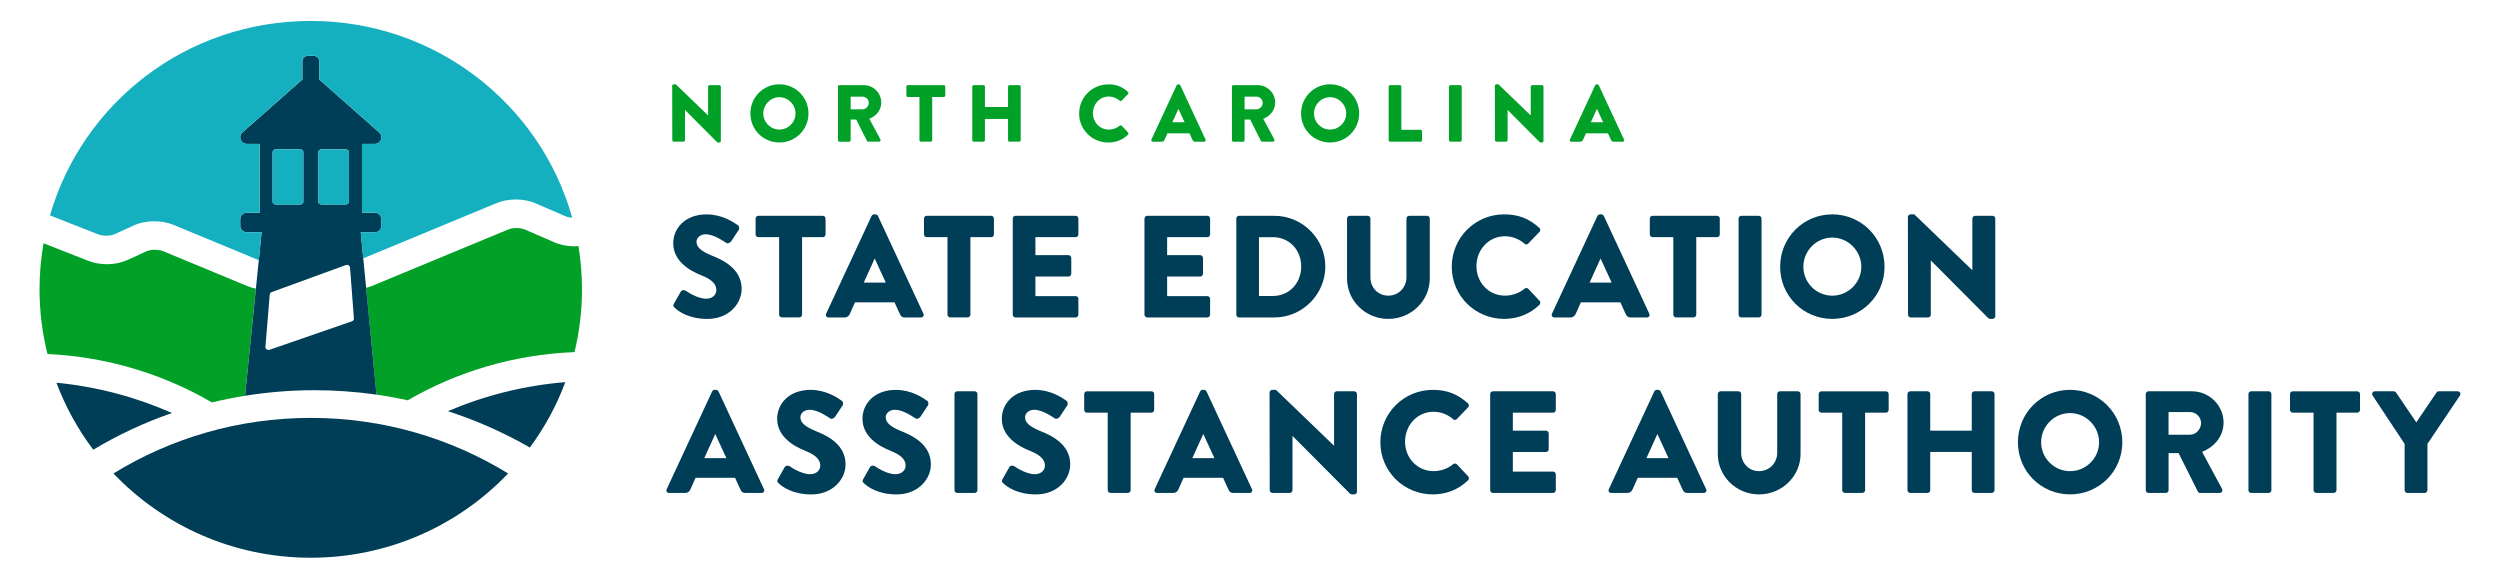 <?xml version="1.0" encoding="UTF-8"?>
<svg id="Layer_1" data-name="Layer 1" xmlns="http://www.w3.org/2000/svg" viewBox="0 0 1080 250">
  <defs>
    <style>
      .cls-1 {
        fill: #003d57;
      }

      .cls-1, .cls-2, .cls-3 {
        stroke-width: 0px;
      }

      .cls-2 {
        fill: #00a126;
      }

      .cls-3 {
        fill: #14b0bf;
      }
    </style>
  </defs>
  <path class="cls-1" d="M291.15,131.18l2.95-5.21c.5-.82,1.69-.69,2.13-.38.25.13,4.77,3.45,8.91,3.45,2.51,0,4.33-1.57,4.33-3.76,0-2.64-2.19-4.64-6.46-6.33-5.4-2.13-12.17-6.33-12.17-13.86,0-6.21,4.83-12.48,14.49-12.48,6.52,0,11.54,3.33,13.42,4.7.76.44.63,1.57.38,2.01l-3.2,4.83c-.44.69-1.57,1.25-2.13.82-.57-.31-5.15-3.76-8.97-3.76-2.26,0-3.95,1.51-3.95,3.2,0,2.32,1.88,4.08,6.84,6.09,4.89,1.94,12.67,5.77,12.67,14.3,0,6.46-5.58,12.98-14.8,12.98-8.16,0-12.67-3.39-14.12-4.83-.63-.63-.82-.88-.31-1.76"/>
  <path class="cls-1" d="M336.58,102.45h-8.97c-.69,0-1.19-.57-1.19-1.19v-6.84c0-.63.5-1.19,1.19-1.19h27.85c.69,0,1.19.57,1.19,1.19v6.84c0,.63-.5,1.19-1.19,1.19h-8.97v33.49c0,.63-.56,1.19-1.19,1.19h-7.53c-.63,0-1.19-.57-1.19-1.19v-33.49Z"/>
  <path class="cls-1" d="M382.67,122.09l-4.77-10.35h-.06l-4.7,10.35h9.53ZM356.89,135.51l19.63-42.22c.19-.37.63-.69,1.07-.69h.63c.44,0,.88.32,1.06.69l19.64,42.22c.38.82-.13,1.63-1.07,1.63h-6.96c-1.13,0-1.63-.38-2.2-1.57l-2.26-4.96h-17.06l-2.26,5.02c-.31.75-1,1.51-2.26,1.51h-6.9c-.94,0-1.44-.82-1.07-1.63"/>
  <path class="cls-1" d="M409.31,102.45h-8.97c-.69,0-1.19-.57-1.19-1.19v-6.84c0-.63.5-1.19,1.19-1.19h27.85c.69,0,1.19.57,1.19,1.19v6.84c0,.63-.5,1.19-1.19,1.19h-8.97v33.49c0,.63-.56,1.19-1.19,1.19h-7.53c-.63,0-1.19-.57-1.19-1.19v-33.49Z"/>
  <path class="cls-1" d="M437.51,94.42c0-.63.5-1.19,1.19-1.19h25.97c.69,0,1.19.57,1.19,1.19v6.84c0,.63-.5,1.19-1.19,1.19h-17.37v7.78h14.3c.63,0,1.19.56,1.19,1.19v6.84c0,.69-.56,1.19-1.19,1.19h-14.3v8.47h17.37c.69,0,1.19.57,1.19,1.19v6.84c0,.63-.5,1.19-1.19,1.19h-25.97c-.69,0-1.19-.57-1.19-1.19v-41.52Z"/>
  <path class="cls-1" d="M494.41,94.42c0-.63.5-1.19,1.19-1.19h25.97c.69,0,1.19.57,1.19,1.19v6.84c0,.63-.5,1.19-1.19,1.19h-17.37v7.78h14.3c.62,0,1.19.56,1.19,1.19v6.84c0,.69-.57,1.19-1.19,1.19h-14.3v8.47h17.37c.69,0,1.19.57,1.19,1.19v6.84c0,.63-.5,1.19-1.19,1.19h-25.97c-.69,0-1.19-.57-1.19-1.19v-41.52Z"/>
  <path class="cls-1" d="M549.89,127.86c7.09,0,12.23-5.58,12.23-12.73s-5.14-12.67-12.23-12.67h-6.02v25.4h6.02ZM534.09,94.42c0-.63.5-1.19,1.13-1.19h15.3c12.11,0,22.02,9.85,22.02,21.89s-9.91,22.02-22.02,22.02h-15.3c-.63,0-1.13-.57-1.13-1.19v-41.52Z"/>
  <path class="cls-1" d="M581.92,94.42c0-.63.56-1.19,1.19-1.19h7.72c.69,0,1.19.57,1.19,1.19v25.4c0,4.39,3.26,7.9,7.72,7.9s7.84-3.51,7.84-7.9v-25.4c0-.63.5-1.19,1.19-1.19h7.71c.63,0,1.19.57,1.19,1.19v25.91c0,9.54-8.03,17.44-17.94,17.44s-17.81-7.9-17.81-17.44v-25.91Z"/>
  <path class="cls-1" d="M649.79,92.6c6.27,0,10.91,1.94,15.18,5.83.57.5.57,1.25.07,1.76l-4.89,5.08c-.44.44-1.13.44-1.57,0-2.32-2.07-5.4-3.2-8.47-3.2-7.09,0-12.29,5.9-12.29,12.92s5.27,12.73,12.36,12.73c2.95,0,6.15-1.06,8.41-3.01.44-.38,1.25-.38,1.63.06l4.89,5.21c.44.44.38,1.25-.06,1.69-4.27,4.14-9.66,6.09-15.24,6.09-12.55,0-22.65-9.97-22.65-22.52s10.1-22.64,22.65-22.64"/>
  <path class="cls-1" d="M696.24,122.09l-4.77-10.35h-.06l-4.7,10.35h9.53ZM670.46,135.51l19.63-42.22c.19-.37.63-.69,1.07-.69h.63c.44,0,.88.32,1.06.69l19.64,42.22c.38.82-.13,1.63-1.07,1.63h-6.96c-1.13,0-1.63-.38-2.2-1.57l-2.26-4.96h-17.06l-2.26,5.02c-.31.75-1,1.51-2.26,1.51h-6.9c-.94,0-1.44-.82-1.07-1.63"/>
  <path class="cls-1" d="M722.88,102.45h-8.97c-.69,0-1.19-.57-1.19-1.19v-6.84c0-.63.5-1.19,1.19-1.19h27.85c.69,0,1.19.57,1.19,1.19v6.84c0,.63-.5,1.19-1.19,1.19h-8.97v33.49c0,.63-.56,1.19-1.19,1.19h-7.53c-.63,0-1.19-.57-1.19-1.19v-33.49Z"/>
  <path class="cls-1" d="M752.27,93.23h7.52c.66,0,1.19.53,1.19,1.19v41.52c0,.66-.53,1.19-1.19,1.19h-7.53c-.66,0-1.19-.53-1.19-1.19v-41.53c0-.66.53-1.19,1.19-1.19Z"/>
  <path class="cls-1" d="M791.54,127.73c6.9,0,12.55-5.64,12.55-12.48s-5.64-12.61-12.55-12.61-12.48,5.71-12.48,12.61,5.65,12.48,12.48,12.48M791.54,92.6c12.55,0,22.58,10.1,22.58,22.64s-10.04,22.52-22.58,22.52-22.52-9.97-22.52-22.52,9.98-22.64,22.52-22.64"/>
  <path class="cls-1" d="M824.21,93.73c0-.63.57-1.13,1.19-1.13h1.57l25.03,24.09h.06v-22.27c0-.63.5-1.19,1.19-1.19h7.52c.63,0,1.19.57,1.19,1.19v42.22c0,.63-.57,1.13-1.19,1.13h-1c-.19,0-.69-.19-.82-.31l-24.78-24.9h-.06v23.39c0,.63-.5,1.19-1.19,1.19h-7.46c-.63,0-1.19-.57-1.19-1.19l-.06-42.21Z"/>
  <path class="cls-1" d="M313.79,197.9l-4.77-10.35h-.06l-4.7,10.35h9.53ZM288.01,211.32l19.63-42.22c.19-.37.63-.69,1.07-.69h.63c.44,0,.87.32,1.06.69l19.63,42.22c.38.82-.12,1.63-1.06,1.63h-6.96c-1.13,0-1.63-.38-2.2-1.57l-2.26-4.96h-17.06l-2.26,5.02c-.31.75-1,1.51-2.26,1.51h-6.9c-.94,0-1.44-.82-1.07-1.63"/>
  <path class="cls-1" d="M336.04,206.99l2.95-5.21c.5-.82,1.69-.69,2.13-.38.25.13,4.77,3.45,8.91,3.45,2.51,0,4.33-1.57,4.33-3.76,0-2.64-2.19-4.64-6.46-6.33-5.4-2.13-12.17-6.33-12.17-13.86,0-6.21,4.83-12.48,14.49-12.48,6.52,0,11.54,3.33,13.42,4.7.75.44.63,1.57.38,2.01l-3.2,4.83c-.44.69-1.57,1.25-2.13.82-.57-.31-5.15-3.76-8.97-3.76-2.26,0-3.95,1.51-3.95,3.2,0,2.32,1.88,4.08,6.84,6.09,4.89,1.94,12.67,5.77,12.67,14.3,0,6.46-5.58,12.98-14.8,12.98-8.16,0-12.67-3.39-14.12-4.83-.63-.63-.82-.88-.31-1.76"/>
  <path class="cls-1" d="M372.9,206.99l2.95-5.21c.5-.82,1.7-.69,2.13-.38.25.13,4.76,3.45,8.91,3.45,2.51,0,4.33-1.57,4.33-3.76,0-2.64-2.19-4.64-6.46-6.33-5.4-2.13-12.17-6.33-12.17-13.86,0-6.21,4.83-12.48,14.49-12.48,6.52,0,11.54,3.33,13.42,4.7.75.44.63,1.57.38,2.01l-3.2,4.83c-.44.69-1.57,1.25-2.13.82-.57-.31-5.15-3.76-8.97-3.76-2.26,0-3.95,1.51-3.95,3.2,0,2.32,1.88,4.08,6.84,6.09,4.89,1.94,12.67,5.77,12.67,14.3,0,6.46-5.58,12.98-14.8,12.98-8.16,0-12.67-3.39-14.12-4.83-.63-.63-.82-.88-.31-1.76"/>
  <path class="cls-1" d="M413.53,169.04h7.53c.66,0,1.19.53,1.19,1.19v41.52c0,.66-.53,1.19-1.19,1.19h-7.53c-.66,0-1.19-.53-1.19-1.19v-41.53c0-.66.53-1.19,1.19-1.19Z"/>
  <path class="cls-1" d="M433.09,206.99l2.95-5.21c.5-.82,1.69-.69,2.13-.38.25.13,4.77,3.45,8.91,3.45,2.51,0,4.33-1.57,4.33-3.76,0-2.64-2.19-4.64-6.46-6.33-5.4-2.13-12.17-6.33-12.17-13.86,0-6.21,4.83-12.48,14.49-12.48,6.52,0,11.54,3.33,13.42,4.7.75.44.63,1.57.38,2.01l-3.2,4.83c-.44.69-1.57,1.25-2.13.82-.57-.31-5.15-3.76-8.97-3.76-2.26,0-3.95,1.51-3.95,3.2,0,2.32,1.88,4.08,6.84,6.09,4.89,1.94,12.67,5.77,12.67,14.3,0,6.46-5.58,12.98-14.8,12.98-8.16,0-12.67-3.39-14.12-4.83-.63-.63-.82-.88-.31-1.76"/>
  <path class="cls-1" d="M478.53,178.26h-8.97c-.69,0-1.19-.57-1.19-1.19v-6.84c0-.63.5-1.19,1.19-1.19h27.85c.69,0,1.19.57,1.19,1.19v6.84c0,.63-.5,1.19-1.19,1.19h-8.97v33.49c0,.63-.56,1.19-1.19,1.19h-7.53c-.63,0-1.19-.57-1.19-1.19v-33.49Z"/>
  <path class="cls-1" d="M524.62,197.9l-4.77-10.35h-.06l-4.7,10.35h9.53ZM498.83,211.32l19.63-42.22c.19-.37.63-.69,1.07-.69h.63c.44,0,.87.32,1.06.69l19.63,42.22c.38.82-.12,1.63-1.06,1.63h-6.96c-1.13,0-1.63-.38-2.2-1.57l-2.26-4.96h-17.06l-2.26,5.02c-.31.75-1,1.51-2.26,1.51h-6.9c-.94,0-1.44-.82-1.07-1.63"/>
  <path class="cls-1" d="M548.46,169.54c0-.63.57-1.13,1.19-1.13h1.57l25.03,24.09h.06v-22.27c0-.63.5-1.19,1.19-1.19h7.52c.63,0,1.19.57,1.19,1.19v42.22c0,.63-.57,1.13-1.19,1.13h-1c-.19,0-.69-.19-.82-.31l-24.78-24.9h-.06v23.39c0,.63-.5,1.19-1.19,1.19h-7.46c-.63,0-1.19-.57-1.19-1.19l-.07-42.21Z"/>
  <path class="cls-1" d="M618.95,168.41c6.27,0,10.91,1.94,15.18,5.83.57.5.57,1.25.07,1.76l-4.89,5.08c-.44.44-1.13.44-1.57,0-2.32-2.07-5.39-3.2-8.47-3.2-7.09,0-12.29,5.9-12.29,12.92s5.27,12.73,12.36,12.73c2.95,0,6.15-1.07,8.41-3.01.44-.38,1.25-.38,1.63.07l4.89,5.21c.44.44.38,1.25-.06,1.69-4.27,4.14-9.66,6.09-15.24,6.09-12.55,0-22.65-9.97-22.65-22.52s10.1-22.64,22.65-22.64"/>
  <path class="cls-1" d="M643.76,170.23c0-.63.5-1.19,1.19-1.19h25.97c.69,0,1.19.56,1.19,1.19v6.84c0,.63-.5,1.19-1.19,1.19h-17.37v7.78h14.3c.63,0,1.19.56,1.19,1.19v6.84c0,.69-.56,1.19-1.19,1.19h-14.3v8.47h17.37c.69,0,1.19.57,1.19,1.19v6.84c0,.63-.5,1.19-1.19,1.19h-25.97c-.69,0-1.19-.57-1.19-1.19v-41.52Z"/>
  <path class="cls-1" d="M720.8,197.9l-4.77-10.35h-.06l-4.7,10.35h9.53ZM695.02,211.32l19.63-42.22c.19-.37.63-.69,1.07-.69h.63c.44,0,.88.32,1.06.69l19.64,42.22c.38.82-.13,1.63-1.07,1.63h-6.96c-1.13,0-1.63-.38-2.2-1.57l-2.26-4.96h-17.06l-2.26,5.02c-.31.75-1,1.51-2.26,1.51h-6.9c-.94,0-1.44-.82-1.07-1.63"/>
  <path class="cls-1" d="M742.09,170.23c0-.63.56-1.19,1.19-1.19h7.72c.69,0,1.19.56,1.19,1.19v25.4c0,4.39,3.26,7.9,7.72,7.9s7.84-3.51,7.84-7.9v-25.4c0-.63.5-1.19,1.19-1.19h7.71c.63,0,1.19.56,1.19,1.19v25.91c0,9.54-8.03,17.44-17.94,17.44s-17.81-7.9-17.81-17.44v-25.91Z"/>
  <path class="cls-1" d="M795.83,178.26h-8.97c-.69,0-1.19-.57-1.19-1.19v-6.84c0-.63.5-1.19,1.19-1.19h27.85c.69,0,1.19.57,1.19,1.19v6.84c0,.63-.5,1.19-1.19,1.19h-8.97v33.49c0,.63-.56,1.19-1.19,1.19h-7.53c-.63,0-1.19-.57-1.19-1.19v-33.49Z"/>
  <path class="cls-1" d="M824.02,170.23c0-.63.56-1.19,1.19-1.19h7.46c.69,0,1.19.56,1.19,1.19v15.81h17.94v-15.81c0-.63.5-1.19,1.19-1.19h7.46c.63,0,1.19.56,1.19,1.19v41.52c0,.63-.56,1.19-1.19,1.19h-7.46c-.69,0-1.19-.57-1.19-1.19v-16.5h-17.94v16.5c0,.63-.5,1.19-1.19,1.19h-7.46c-.63,0-1.19-.57-1.19-1.19v-41.52Z"/>
  <path class="cls-1" d="M894.26,203.54c6.9,0,12.55-5.64,12.55-12.48s-5.64-12.61-12.55-12.61-12.48,5.71-12.48,12.61,5.65,12.48,12.48,12.48M894.26,168.41c12.55,0,22.58,10.1,22.58,22.64s-10.04,22.52-22.58,22.52-22.52-9.97-22.52-22.52,9.98-22.64,22.52-22.64"/>
  <path class="cls-1" d="M946.09,187.8c2.57,0,4.77-2.38,4.77-5.02s-2.2-4.77-4.77-4.77h-9.28v9.79h9.28ZM926.96,170.23c0-.63.5-1.19,1.19-1.19h18.76c7.53,0,13.67,6.08,13.67,13.55,0,5.77-3.83,10.41-9.28,12.61l8.59,15.93c.44.82,0,1.82-1.06,1.82h-8.34c-.5,0-.88-.31-1-.57l-8.34-16.62h-4.33v16c0,.63-.57,1.19-1.19,1.19h-7.47c-.69,0-1.19-.57-1.19-1.19v-41.52Z"/>
  <path class="cls-1" d="M972.52,169.04h7.53c.66,0,1.19.53,1.19,1.19v41.53c0,.66-.53,1.19-1.19,1.19h-7.53c-.66,0-1.19-.53-1.19-1.19v-41.53c0-.66.53-1.19,1.19-1.19Z"/>
  <path class="cls-1" d="M999.45,178.26h-8.97c-.69,0-1.19-.57-1.19-1.19v-6.84c0-.63.5-1.19,1.19-1.19h27.85c.69,0,1.19.57,1.19,1.19v6.84c0,.63-.5,1.19-1.19,1.19h-8.97v33.49c0,.63-.56,1.19-1.19,1.19h-7.53c-.63,0-1.19-.57-1.19-1.19v-33.49Z"/>
  <path class="cls-1" d="M1038.82,191.81l-13.86-20.95c-.5-.82,0-1.82,1-1.82h8.15c.5,0,.81.31,1,.56l8.72,12.86,8.72-12.86c.19-.25.44-.56,1-.56h8.15c1,0,1.51,1,1,1.82l-14.05,20.89v20.01c0,.63-.56,1.19-1.19,1.19h-7.47c-.69,0-1.19-.57-1.19-1.19v-19.95Z"/>
  <path class="cls-2" d="M290.4,37.05c0-.35.31-.63.66-.63h.87l13.93,13.41h.04v-12.4c0-.35.28-.66.66-.66h4.19c.35,0,.66.31.66.66v23.5c0,.35-.31.63-.66.63h-.56c-.11,0-.38-.11-.45-.18l-13.8-13.86h-.03v13.03c0,.35-.28.66-.66.66h-4.16c-.35,0-.66-.31-.66-.66l-.04-23.5Z"/>
  <path class="cls-2" d="M336.69,55.97c3.84,0,6.98-3.14,6.98-6.95s-3.14-7.02-6.98-7.02-6.95,3.18-6.95,7.02,3.14,6.95,6.95,6.95M336.69,36.42c6.98,0,12.57,5.62,12.57,12.6s-5.59,12.53-12.57,12.53-12.53-5.55-12.53-12.53,5.55-12.6,12.53-12.6"/>
  <path class="cls-2" d="M372.66,47.21c1.43,0,2.65-1.33,2.65-2.79s-1.22-2.65-2.65-2.65h-5.17v5.45h5.17ZM362,37.43c0-.35.28-.66.66-.66h10.44c4.19,0,7.61,3.39,7.61,7.54,0,3.21-2.13,5.8-5.16,7.02l4.78,8.87c.24.46,0,1.01-.59,1.01h-4.64c-.28,0-.49-.17-.56-.31l-4.64-9.25h-2.41v8.91c0,.35-.31.66-.66.66h-4.15c-.38,0-.66-.31-.66-.66v-23.12Z"/>
  <path class="cls-2" d="M397.2,41.9h-4.99c-.38,0-.66-.31-.66-.66v-3.81c0-.35.28-.66.66-.66h15.5c.38,0,.66.31.66.66v3.81c0,.35-.28.66-.66.66h-4.99v18.65c0,.35-.31.66-.66.66h-4.19c-.35,0-.67-.31-.67-.66v-18.65Z"/>
  <path class="cls-2" d="M420.02,37.43c0-.35.31-.66.66-.66h4.15c.38,0,.66.31.66.66v8.8h9.99v-8.8c0-.35.28-.66.66-.66h4.15c.35,0,.66.31.66.66v23.12c0,.35-.31.66-.66.66h-4.15c-.39,0-.66-.31-.66-.66v-9.18h-9.99v9.18c0,.35-.28.66-.66.66h-4.15c-.35,0-.66-.31-.66-.66v-23.12Z"/>
  <path class="cls-2" d="M478.79,36.42c3.49,0,6.07,1.08,8.45,3.25.31.28.31.7.04.98l-2.72,2.83c-.24.24-.63.24-.87,0-1.29-1.15-3-1.78-4.71-1.78-3.95,0-6.84,3.28-6.84,7.19s2.93,7.09,6.88,7.09c1.64,0,3.42-.59,4.68-1.67.25-.21.7-.21.91.04l2.72,2.9c.24.24.21.7-.04.94-2.38,2.3-5.38,3.39-8.49,3.39-6.98,0-12.61-5.55-12.61-12.53s5.62-12.6,12.61-12.6"/>
  <path class="cls-2" d="M511.76,52.83l-2.65-5.76h-.04l-2.62,5.76h5.31ZM497.4,60.31l10.93-23.5c.1-.21.35-.38.59-.38h.35c.25,0,.49.17.6.38l10.93,23.5c.21.46-.07.91-.6.91h-3.87c-.63,0-.91-.21-1.22-.87l-1.26-2.76h-9.5l-1.26,2.8c-.17.42-.56.84-1.26.84h-3.84c-.52,0-.8-.46-.59-.91"/>
  <path class="cls-2" d="M542.83,47.21c1.43,0,2.65-1.33,2.65-2.79s-1.22-2.65-2.65-2.65h-5.17v5.45h5.17ZM532.18,37.43c0-.35.28-.66.66-.66h10.44c4.19,0,7.61,3.39,7.61,7.54,0,3.21-2.13,5.8-5.16,7.02l4.78,8.87c.24.46,0,1.01-.59,1.01h-4.64c-.28,0-.49-.17-.56-.31l-4.64-9.25h-2.41v8.91c0,.35-.31.66-.66.66h-4.15c-.38,0-.66-.31-.66-.66v-23.12Z"/>
  <path class="cls-2" d="M574.59,55.97c3.84,0,6.98-3.14,6.98-6.95s-3.14-7.02-6.98-7.02-6.95,3.18-6.95,7.02,3.14,6.95,6.95,6.95M574.59,36.42c6.98,0,12.57,5.62,12.57,12.6s-5.59,12.53-12.57,12.53-12.53-5.55-12.53-12.53,5.55-12.6,12.53-12.6"/>
  <path class="cls-2" d="M599.91,37.43c0-.35.28-.66.66-.66h4.15c.35,0,.66.31.66.66v18.65h8.31c.38,0,.66.31.66.66v3.81c0,.35-.28.66-.66.66h-13.13c-.38,0-.66-.31-.66-.66v-23.12Z"/>
  <rect class="cls-2" x="625.95" y="36.77" width="5.52" height="24.44" rx=".66" ry=".66"/>
  <path class="cls-2" d="M645.78,37.05c0-.35.31-.63.66-.63h.87l13.93,13.41h.04v-12.4c0-.35.28-.66.66-.66h4.19c.35,0,.66.31.66.66v23.5c0,.35-.31.63-.66.63h-.56c-.11,0-.38-.11-.45-.18l-13.8-13.86h-.03v13.03c0,.35-.28.66-.66.66h-4.15c-.35,0-.66-.31-.66-.66l-.04-23.5Z"/>
  <path class="cls-2" d="M692.55,52.83l-2.65-5.76h-.04l-2.62,5.76h5.31ZM678.2,60.31l10.93-23.5c.1-.21.35-.38.59-.38h.35c.24,0,.49.17.59.38l10.93,23.5c.21.46-.07.91-.6.91h-3.87c-.63,0-.91-.21-1.22-.87l-1.26-2.76h-9.5l-1.26,2.8c-.18.42-.56.84-1.26.84h-3.84c-.52,0-.8-.46-.59-.91"/>
  <path class="cls-1" d="M134.25,180.53c-31.28,0-60.49,8.8-85.25,24,21.36,22.41,51.65,36.41,85.25,36.41s63.89-13.99,85.25-36.41c-24.76-15.2-53.96-24-85.25-24"/>
  <path class="cls-1" d="M24.37,165.33c3.92,10.44,9.3,20.17,15.92,28.94,10.67-6.38,22.04-11.72,34-15.85-15.5-6.86-32.29-11.36-49.91-13.09"/>
  <path class="cls-1" d="M244.23,165.08c-17.9,1.47-34.97,5.8-50.74,12.55,12.43,4.02,24.28,9.3,35.4,15.7,6.35-8.6,11.55-18.09,15.33-28.26"/>
  <path class="cls-2" d="M110.54,124.68c-1.31-.26-2.58-.63-3.76-1.12l-36.29-15.04c-2.06-.86-5.32-.82-7.28.07l-8.09,3.71c-5.04,2.31-11.71,2.46-16.99.38l-19.32-7.59c-1.13,6.47-1.73,13.12-1.73,19.91,0,9.63,1.19,18.98,3.43,27.93,25.84,1.22,50.02,8.68,71.04,20.92,4.69-1.14,9.46-2.1,14.29-2.88l4.69-46.29Z"/>
  <path class="cls-2" d="M248.19,152.12c2.11-8.7,3.23-17.78,3.23-27.12,0-6.36-.53-12.6-1.52-18.68-3.53.26-7.18-.25-10.28-1.59l-12.88-5.57c-1.99-.86-5.15-.87-7.18-.03l-58.83,24.38c-.82.34-1.7.61-2.59.84l1.43,14.7,3.05,31.43c4.56.65,9.07,1.47,13.51,2.45,21.3-12.34,45.84-19.78,72.05-20.81"/>
  <path class="cls-1" d="M149.88,114.42h.02c.66.01,1.25.47,1.31,1.12l1.68,22.05s0,.06,0,.09c0,.5-.34.95-.86,1.12l-35.56,12.3c-.15.05-.31.08-.46.08h-.02s-.06,0-.09,0c-.21-.02-.41-.07-.59-.17-.41-.22-.69-.64-.65-1.13l1.87-22.66c.04-.46.36-.86.83-1.03l32.01-11.68s.03-.01.04-.02c0,0,.02,0,.02,0,0,0,.01,0,.02,0,.14-.04.27-.06.41-.06h0ZM117.76,65.68h0c0-.66.72-1.19,1.6-1.19h10.08c.88,0,1.6.54,1.6,1.19v21.5c0,.66-.72,1.19-1.6,1.19h-10.08c-.88,0-1.6-.53-1.6-1.19v-21.5ZM137.47,65.68h0c0-.66.72-1.19,1.6-1.19h10.08c.88,0,1.6.54,1.6,1.19v21.5c0,.66-.72,1.19-1.6,1.19h-10.08c-.88,0-1.6-.53-1.6-1.19v-21.5ZM135.51,24.13h-2.51c-1.32,0-2.38,1.06-2.38,2.36v7.84l-25.87,22.85c-.67.59-.98,1.36-.97,2.11,0,1.47,1.14,2.88,2.9,2.88h5.47v29.69h-5.48c-1.59,0-2.89,1.28-2.89,2.86v2.78c0,1.58,1.29,2.85,2.89,2.85h6.34l-2.46,24.33-4.69,46.29c9.76-1.57,19.77-2.4,29.98-2.4,9.1,0,18.05.66,26.8,1.91l-3.05-31.43-1.42-14.7-1.24-12.71-1.09-11.28h6.03c1.59,0,2.89-1.28,2.89-2.85v-2.78c0-1.58-1.29-2.86-2.89-2.86h-5.48v-29.69h5.47c1.75,0,2.89-1.41,2.9-2.88,0-.75-.3-1.52-.98-2.11l-25.87-22.85v-7.84c0-1.3-1.06-2.36-2.38-2.36"/>
  <path class="cls-3" d="M119.36,88.38h10.08c.88,0,1.6-.53,1.6-1.19v-21.5c0-.66-.72-1.19-1.6-1.19h-10.08c-.88,0-1.6.53-1.6,1.19v21.5c0,.66.72,1.19,1.6,1.19"/>
  <path class="cls-3" d="M139.07,88.38h10.08c.88,0,1.6-.53,1.6-1.19v-21.5c0-.66-.72-1.19-1.6-1.19h-10.08c-.89,0-1.6.53-1.6,1.19v21.5c0,.66.71,1.19,1.6,1.19"/>
  <path class="cls-3" d="M49.61,101.13l8.09-3.71c5.1-2.33,12.05-2.44,17.31-.26l36.29,15.04c.15.06.33.12.49.17l1.22-12.03h-6.34c-1.6,0-2.89-1.28-2.89-2.86v-2.78c0-1.58,1.29-2.86,2.89-2.86h5.48v-29.69h-5.47c-2.65,0-3.91-3.24-1.92-4.99l25.87-22.85v-7.84c0-1.3,1.07-2.36,2.38-2.36h2.51c1.32,0,2.39,1.06,2.39,2.36v7.84l25.87,22.84c1.98,1.75.73,4.99-1.93,4.99h-5.47v29.69h5.48c1.59,0,2.88,1.28,2.88,2.86v2.78c0,1.58-1.29,2.86-2.88,2.86h-6.03l1.09,11.28,57.56-23.85c5.19-2.15,11.85-2.11,16.97.11l12.87,5.57c.82.36,1.84.55,2.88.61-13.68-49.01-59.06-85-112.94-85S35.61,44.57,21.59,93.06l20.84,8.18c2.09.82,5.25.77,7.18-.11"/>
</svg>